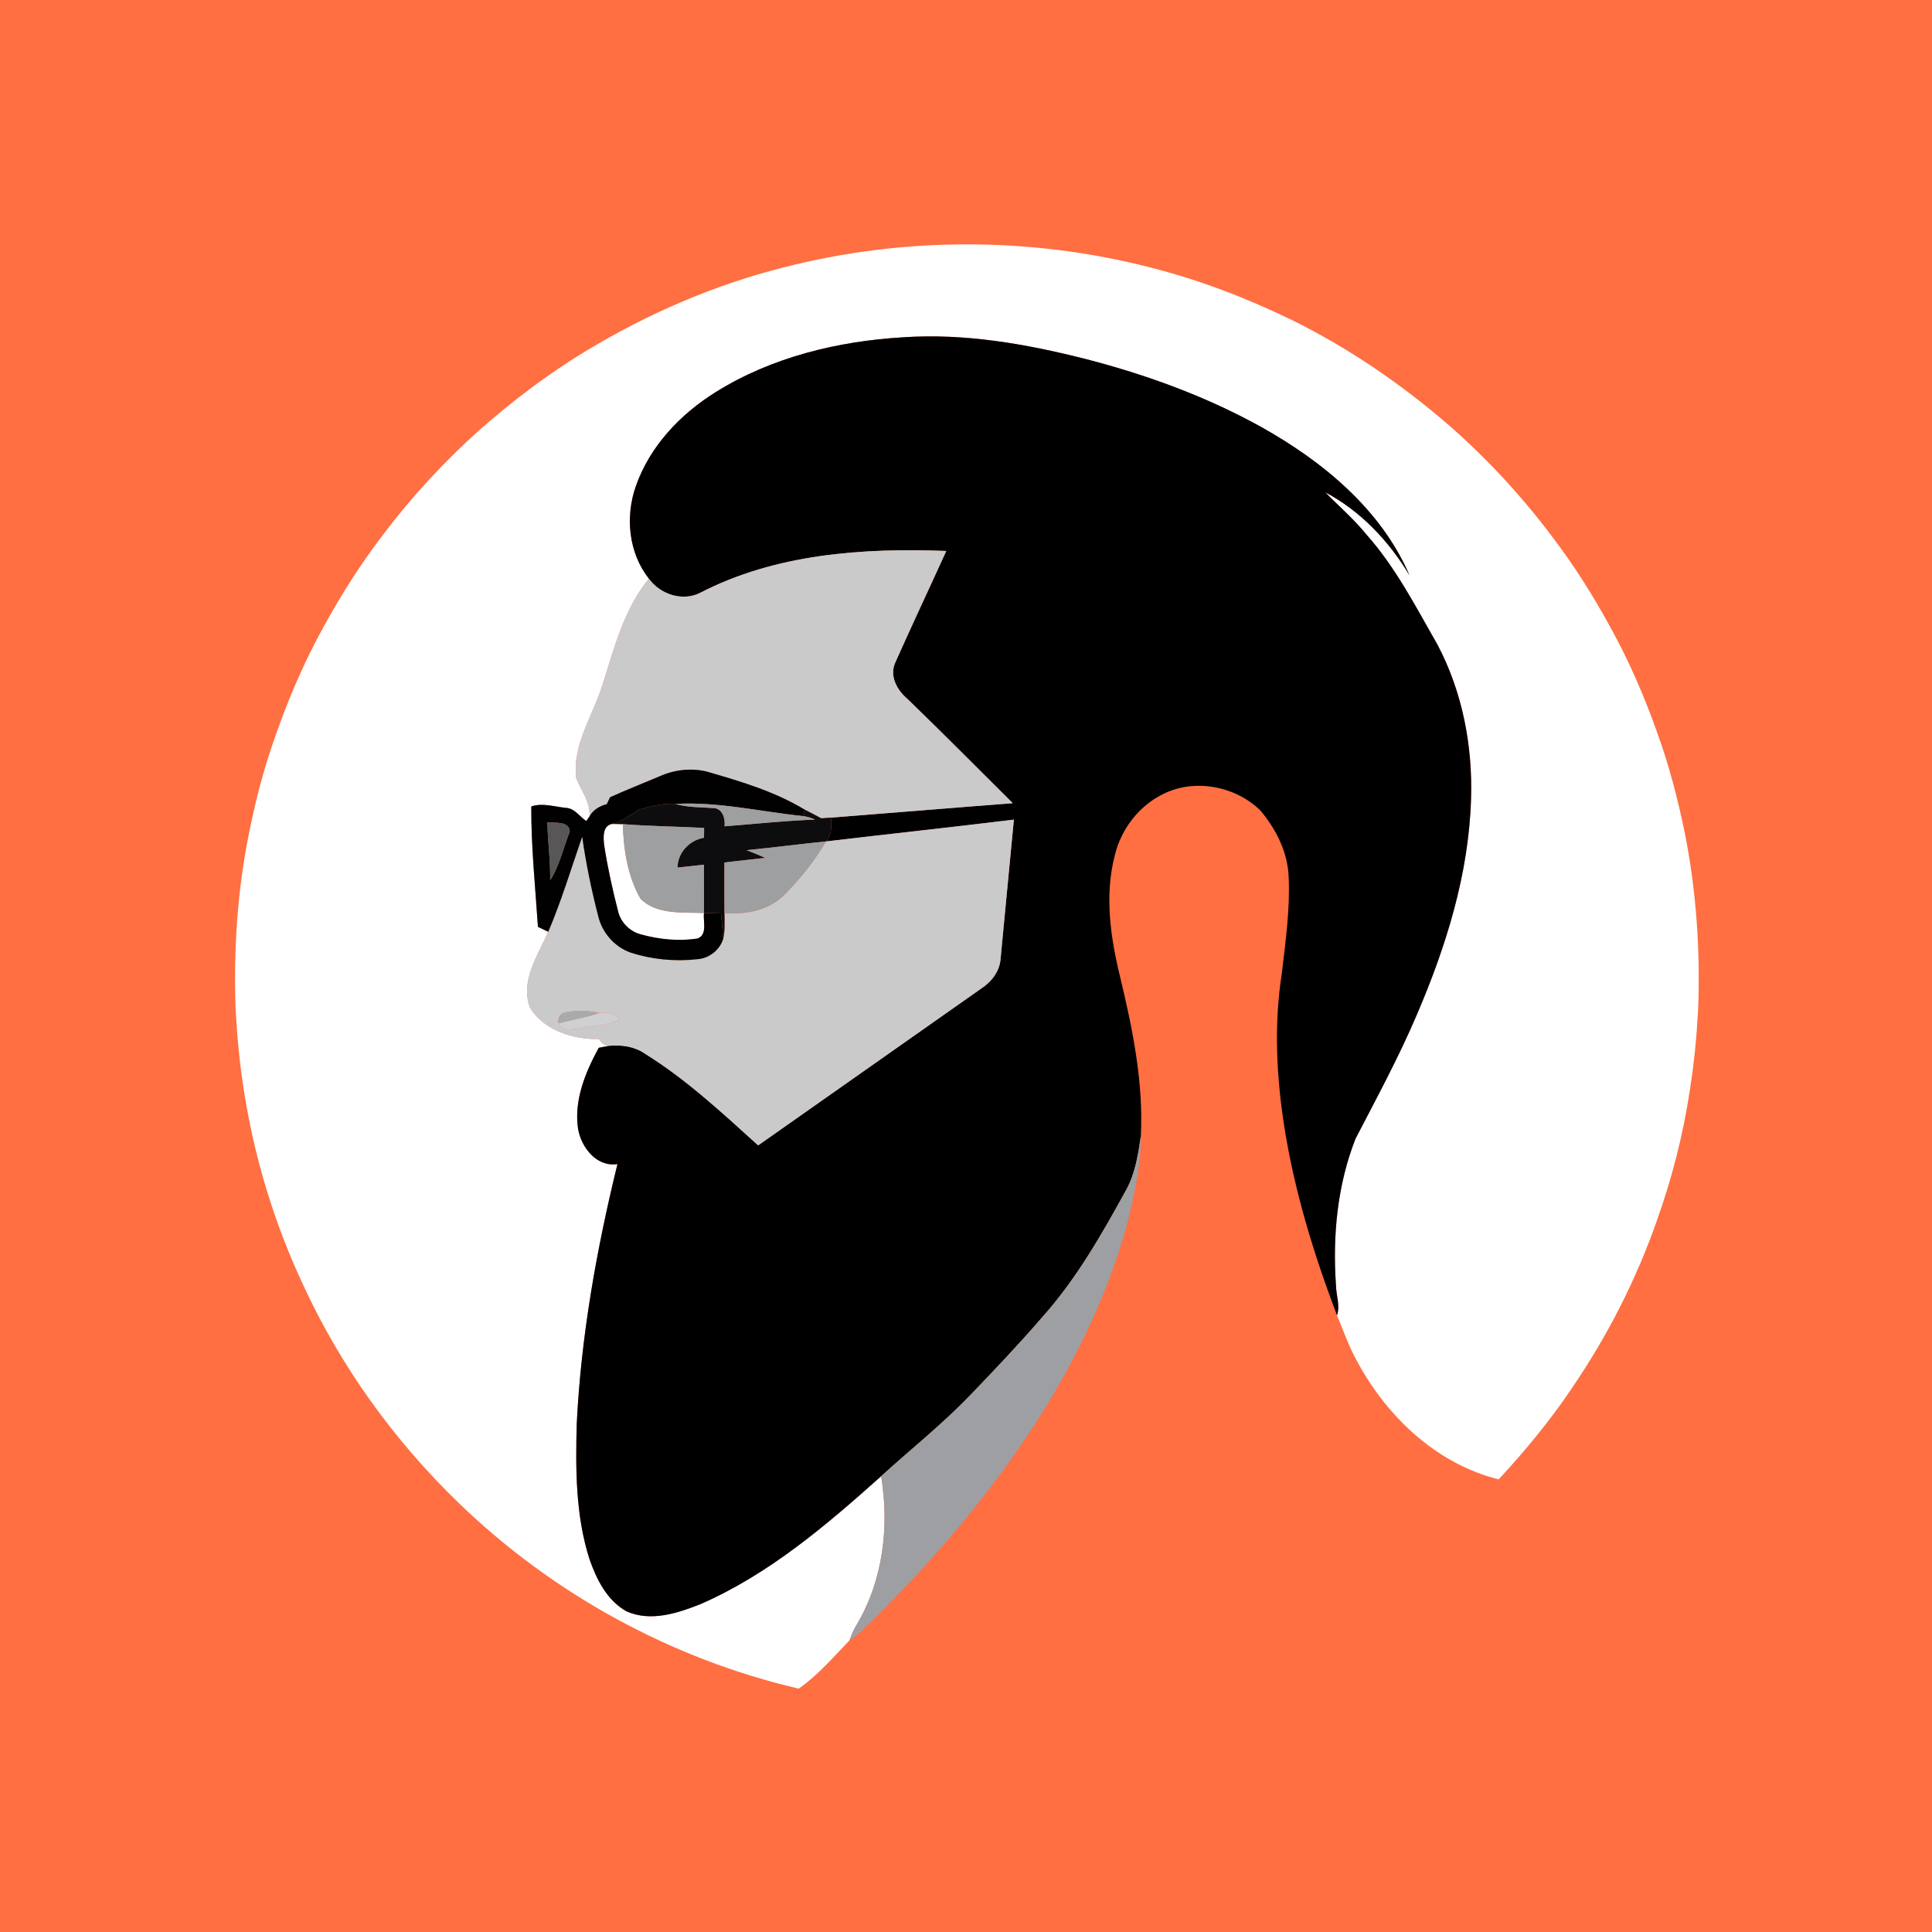 <svg width="84" height="84" viewBox="0 0 84 84" fill="none" xmlns="http://www.w3.org/2000/svg">
<rect x="0" y="0" width="84" height="84" fill="#333333" stroke="none"/>
<g clip-path="url(#clip0_338_1033)">
<rect width="84" height="84" fill="white"/>
<rect width="84" height="84" fill="#FF6F42"/>
<path d="M34.045 11.633C39.255 10.29 44.805 10.288 50.017 11.63C52.14 12.165 54.191 12.956 56.16 13.91C58.661 15.141 60.975 16.732 63.077 18.559C64.708 19.998 66.19 21.606 67.496 23.346C68.428 24.573 69.256 25.879 69.994 27.231C70.81 28.701 71.484 30.249 72.045 31.834C72.563 33.252 72.942 34.719 73.249 36.196C73.75 38.728 73.932 41.32 73.831 43.898C73.769 45.059 73.658 46.219 73.476 47.369C73.186 49.313 72.694 51.23 72.033 53.084C71.137 55.643 69.891 58.079 68.366 60.321C67.415 61.743 66.321 63.066 65.16 64.32C62.36 63.623 60.15 61.45 58.871 58.931C58.581 58.368 58.374 57.77 58.13 57.187C58.275 56.761 58.092 56.319 58.086 55.887C57.935 53.737 58.144 51.52 58.938 49.505C59.856 47.733 60.81 45.977 61.592 44.14C62.87 41.166 63.86 38.006 63.958 34.75C64.035 32.434 63.584 30.079 62.496 28.024C61.554 26.377 60.681 24.669 59.41 23.241C58.871 22.573 58.217 22.015 57.62 21.404C59.164 22.221 60.392 23.529 61.285 25.017C60.044 22.14 57.509 20.06 54.832 18.562C52.428 17.229 49.822 16.282 47.164 15.599C44.592 14.948 41.938 14.485 39.277 14.664C36.432 14.831 33.558 15.525 31.122 17.045C29.581 18.004 28.252 19.401 27.646 21.136C27.176 22.463 27.328 24.038 28.214 25.16C27.128 26.483 26.71 28.164 26.203 29.758C25.791 31.102 24.875 32.37 25.054 33.832C25.27 34.38 25.675 34.865 25.631 35.495C25.595 35.545 25.526 35.647 25.492 35.697C25.196 35.505 24.991 35.145 24.607 35.124C24.109 35.078 23.589 34.896 23.1 35.063C23.091 36.808 23.273 38.555 23.389 40.298C23.538 40.367 23.686 40.44 23.836 40.512C23.386 41.544 22.595 42.671 23.054 43.836C23.677 44.806 24.935 45.204 26.046 45.175C26.14 45.343 26.288 45.466 26.488 45.469C26.374 45.491 26.146 45.534 26.032 45.556C25.45 46.624 24.948 47.838 25.133 49.079C25.27 49.886 25.941 50.754 26.846 50.612C25.939 54.312 25.265 58.084 25.076 61.894C25.023 63.863 25.022 65.88 25.626 67.777C25.931 68.66 26.391 69.589 27.242 70.059C28.288 70.526 29.458 70.142 30.46 69.743C33.428 68.448 35.917 66.323 38.309 64.184C38.673 66.374 38.39 68.73 37.237 70.654C37.108 70.862 37.015 71.089 36.935 71.32C36.23 72.051 35.566 72.831 34.727 73.419C29.188 72.127 24.023 69.297 19.939 65.341C17.125 62.624 14.802 59.392 13.167 55.836C11.915 53.156 11.047 50.294 10.598 47.369C10.416 46.22 10.31 45.059 10.245 43.898C10.15 41.303 10.321 38.694 10.842 36.15C11.104 34.85 11.434 33.562 11.867 32.309C12.466 30.551 13.189 28.833 14.092 27.211C14.828 25.871 15.648 24.576 16.572 23.358C17.836 21.671 19.267 20.11 20.837 18.704C22.274 17.437 23.805 16.276 25.444 15.28C28.116 13.661 31.014 12.401 34.045 11.633Z" fill="white"/>
<path d="M31.122 17.045C33.558 15.525 36.432 14.831 39.277 14.664C41.938 14.485 44.592 14.948 47.164 15.599C49.822 16.282 52.428 17.229 54.832 18.562C57.509 20.06 60.044 22.14 61.285 25.017C60.392 23.529 59.163 22.221 57.62 21.404C58.217 22.015 58.87 22.573 59.41 23.241C60.681 24.669 61.553 26.377 62.496 28.024C63.584 30.079 64.034 32.434 63.957 34.75C63.86 38.006 62.87 41.166 61.592 44.14C60.81 45.977 59.856 47.733 58.938 49.505C58.144 51.52 57.934 53.737 58.086 55.887C58.092 56.319 58.275 56.761 58.13 57.187C57.117 54.519 56.274 51.776 55.834 48.951C55.494 46.765 55.387 44.526 55.73 42.333C55.89 40.945 56.092 39.551 56.029 38.153C55.998 37.07 55.487 36.059 54.803 35.243C53.725 34.181 51.949 33.834 50.579 34.52C49.526 35.029 48.752 36.037 48.475 37.167C48.014 38.916 48.279 40.756 48.703 42.483C49.246 44.745 49.719 47.059 49.602 49.398C49.488 50.188 49.361 50.996 48.979 51.708C47.907 53.66 46.795 55.617 45.301 57.285C44.302 58.443 43.247 59.552 42.188 60.654C40.976 61.919 39.601 63.006 38.309 64.184C35.917 66.323 33.428 68.448 30.46 69.743C29.458 70.142 28.287 70.526 27.242 70.059C26.391 69.589 25.931 68.66 25.626 67.777C25.022 65.88 25.023 63.863 25.076 61.894C25.265 58.084 25.939 54.312 26.846 50.612C25.941 50.754 25.27 49.886 25.133 49.079C24.948 47.838 25.45 46.624 26.032 45.556C26.146 45.534 26.374 45.491 26.488 45.469C27.031 45.423 27.586 45.496 28.042 45.813C29.84 46.931 31.399 48.385 32.964 49.799C36.207 47.525 39.442 45.24 42.685 42.964C43.115 42.68 43.459 42.23 43.502 41.702C43.699 39.681 43.884 37.658 44.082 35.636C41.363 35.968 38.639 36.261 35.917 36.583C36.181 36.296 36.144 35.909 36.133 35.548C38.767 35.345 41.4 35.121 44.034 34.922C42.51 33.41 41.001 31.883 39.457 30.391C39.009 30.013 38.659 29.396 38.924 28.809C39.647 27.183 40.407 25.575 41.143 23.954C37.514 23.817 33.714 24.079 30.435 25.779C29.669 26.163 28.701 25.84 28.213 25.16C27.328 24.038 27.176 22.463 27.646 21.136C28.252 19.401 29.581 18.004 31.122 17.045Z" fill="black"/>
<path d="M30.435 25.779C33.714 24.079 37.514 23.817 41.143 23.955C40.407 25.575 39.647 27.183 38.924 28.809C38.658 29.396 39.008 30.013 39.457 30.391C41.001 31.883 42.51 33.41 44.034 34.922C41.4 35.121 38.766 35.345 36.133 35.548C36.026 35.556 35.814 35.572 35.707 35.579C35.467 35.448 35.226 35.323 34.984 35.2C33.675 34.409 32.207 33.976 30.75 33.552C30.065 33.379 29.331 33.464 28.69 33.748C27.968 34.054 27.239 34.34 26.525 34.662C26.488 34.737 26.417 34.889 26.381 34.964C26.073 35.043 25.788 35.209 25.631 35.495C25.675 34.865 25.27 34.38 25.054 33.832C24.875 32.37 25.791 31.102 26.203 29.759C26.71 28.164 27.128 26.483 28.213 25.16C28.701 25.84 29.669 26.163 30.435 25.779Z" fill="#CACACA"/>
<path d="M35.917 36.583C38.639 36.261 41.363 35.968 44.082 35.636C43.884 37.658 43.699 39.681 43.502 41.702C43.459 42.23 43.115 42.68 42.685 42.964C39.442 45.24 36.207 47.525 32.964 49.799C31.399 48.385 29.84 46.931 28.042 45.813C27.586 45.496 27.031 45.423 26.488 45.469C26.288 45.466 26.14 45.343 26.046 45.175C24.935 45.204 23.677 44.806 23.054 43.836C22.595 42.671 23.386 41.544 23.836 40.512C24.413 39.166 24.834 37.758 25.313 36.375C25.477 37.541 25.717 38.696 26.012 39.837C26.18 40.549 26.716 41.166 27.409 41.413C28.341 41.718 29.347 41.813 30.323 41.704C30.835 41.667 31.299 41.301 31.447 40.808C31.529 40.441 31.498 40.063 31.499 39.69C32.441 39.781 33.464 39.575 34.139 38.868C34.815 38.182 35.427 37.413 35.917 36.583ZM24.285 44.495C24.437 44.91 24.965 44.711 25.294 44.709C25.834 44.556 26.428 44.593 26.93 44.328C26.778 44.049 26.357 43.997 26.075 44.043C25.598 43.941 25.099 43.918 24.619 44.008C24.383 44.034 24.22 44.261 24.285 44.495Z" fill="#CACACA"/>
<path d="M26.267 36.743C26.232 36.421 26.19 35.906 26.605 35.823C26.724 35.825 26.961 35.829 27.08 35.832C27.109 36.938 27.288 38.1 27.845 39.072C28.545 39.787 29.689 39.656 30.608 39.698C30.56 40.062 30.776 40.64 30.323 40.806C29.503 40.93 28.659 40.847 27.863 40.625C27.381 40.503 26.988 40.1 26.872 39.619C26.63 38.669 26.417 37.712 26.267 36.743Z" fill="white"/>
<path d="M28.69 33.748C29.331 33.464 30.065 33.379 30.75 33.552C32.207 33.976 33.675 34.409 34.984 35.2L34.907 35.481C33.058 35.291 31.223 34.847 29.357 34.953C28.801 34.924 28.246 35.047 27.723 35.229C27.367 35.459 27.024 35.718 26.605 35.823C26.19 35.906 26.232 36.421 26.267 36.743C26.417 37.712 26.63 38.669 26.872 39.619C26.988 40.1 27.381 40.503 27.863 40.625C28.659 40.847 29.502 40.93 30.323 40.807C30.776 40.64 30.56 40.062 30.608 39.698C30.855 39.699 31.101 39.707 31.348 39.715C31.382 40.079 31.419 40.443 31.447 40.808C31.299 41.301 30.835 41.667 30.323 41.704C29.347 41.813 28.341 41.718 27.408 41.413C26.716 41.166 26.18 40.549 26.011 39.837C25.717 38.696 25.476 37.541 25.313 36.375C24.833 37.758 24.412 39.166 23.836 40.512C23.686 40.44 23.538 40.367 23.389 40.298C23.273 38.555 23.091 36.808 23.1 35.063C23.589 34.896 24.109 35.078 24.607 35.124C24.991 35.145 25.196 35.505 25.492 35.697C25.526 35.647 25.595 35.545 25.631 35.495C25.788 35.209 26.073 35.043 26.381 34.964C26.417 34.889 26.488 34.737 26.525 34.662C27.239 34.34 27.968 34.054 28.69 33.748ZM23.796 35.747C23.816 36.591 23.934 37.43 23.921 38.273C24.329 37.639 24.494 36.861 24.772 36.158C24.761 35.687 24.116 35.788 23.796 35.747Z" fill="#010101"/>
<path d="M27.723 35.229C28.246 35.047 28.801 34.924 29.358 34.953C29.924 35.114 30.511 35.094 31.091 35.138C31.444 35.22 31.535 35.615 31.503 35.926C32.813 35.826 34.121 35.679 35.434 35.636C35.266 35.555 35.091 35.504 34.907 35.481L34.984 35.2C35.226 35.323 35.467 35.448 35.707 35.579C35.814 35.572 36.026 35.556 36.133 35.548C36.144 35.909 36.181 36.296 35.917 36.583C34.764 36.699 33.613 36.851 32.46 36.964C32.734 37.066 33.006 37.181 33.274 37.3C32.681 37.368 32.087 37.425 31.496 37.502C31.496 38.231 31.49 38.961 31.499 39.69C31.498 40.063 31.529 40.441 31.447 40.808C31.419 40.443 31.382 40.079 31.348 39.715C31.102 39.707 30.855 39.699 30.608 39.698C30.608 38.996 30.614 38.295 30.605 37.595C30.221 37.636 29.839 37.679 29.456 37.719C29.467 37.069 29.977 36.528 30.61 36.423C30.61 36.316 30.611 36.104 30.613 35.996C29.435 35.934 28.255 35.925 27.08 35.832C26.961 35.829 26.724 35.825 26.605 35.823C27.025 35.718 27.367 35.459 27.723 35.229Z" fill="#0D0D0F"/>
<path d="M29.357 34.953C31.223 34.847 33.058 35.291 34.907 35.481C35.09 35.504 35.266 35.555 35.434 35.636C34.12 35.68 32.813 35.826 31.502 35.926C31.535 35.615 31.444 35.22 31.091 35.138C30.511 35.094 29.923 35.114 29.357 34.953Z" fill="#9E9FA0"/>
<path d="M27.08 35.832C28.255 35.925 29.435 35.934 30.613 35.996C30.611 36.104 30.61 36.316 30.61 36.423C29.977 36.528 29.467 37.069 29.456 37.72C29.839 37.679 30.221 37.636 30.605 37.595C30.614 38.295 30.608 38.996 30.608 39.698C29.689 39.656 28.545 39.787 27.845 39.072C27.288 38.1 27.109 36.938 27.08 35.832Z" fill="#9E9FA0"/>
<path d="M32.46 36.964C33.613 36.851 34.764 36.699 35.917 36.583C35.427 37.413 34.814 38.182 34.139 38.868C33.464 39.575 32.441 39.781 31.499 39.69C31.49 38.961 31.496 38.231 31.496 37.502C32.087 37.425 32.68 37.368 33.274 37.3C33.006 37.181 32.734 37.066 32.46 36.964Z" fill="#9E9FA0"/>
<path d="M23.796 35.747C24.116 35.788 24.761 35.687 24.772 36.157C24.494 36.861 24.329 37.639 23.921 38.273C23.934 37.43 23.816 36.591 23.796 35.747Z" fill="#575757"/>
<path d="M24.285 44.495C24.22 44.261 24.383 44.034 24.619 44.008C25.099 43.918 25.598 43.941 26.075 44.043C25.49 44.243 24.88 44.341 24.285 44.495Z" fill="#A9AAAD"/>
<path d="M26.075 44.043C26.357 43.997 26.778 44.049 26.931 44.328C26.428 44.594 25.834 44.557 25.295 44.709C24.965 44.711 24.437 44.91 24.285 44.495C24.88 44.341 25.491 44.244 26.075 44.043Z" fill="#CFD0D2"/>
<path d="M48.979 51.708C49.361 50.996 49.488 50.188 49.602 49.398C49.622 50.018 49.522 50.633 49.431 51.247C48.927 54.232 47.764 57.066 46.321 59.714C44.143 63.637 41.268 67.131 38.1 70.29C37.723 70.645 37.38 71.046 36.935 71.32C37.015 71.089 37.108 70.862 37.237 70.654C38.39 68.73 38.673 66.374 38.309 64.184C39.601 63.006 40.976 61.919 42.188 60.655C43.248 59.552 44.302 58.443 45.301 57.285C46.796 55.617 47.907 53.66 48.979 51.708Z" fill="#9E9FA3"/>
</g>
<defs>
<clipPath id="clip0_338_1033">
<rect width="84" height="84" fill="white"/>
</clipPath>
</defs>
</svg>
